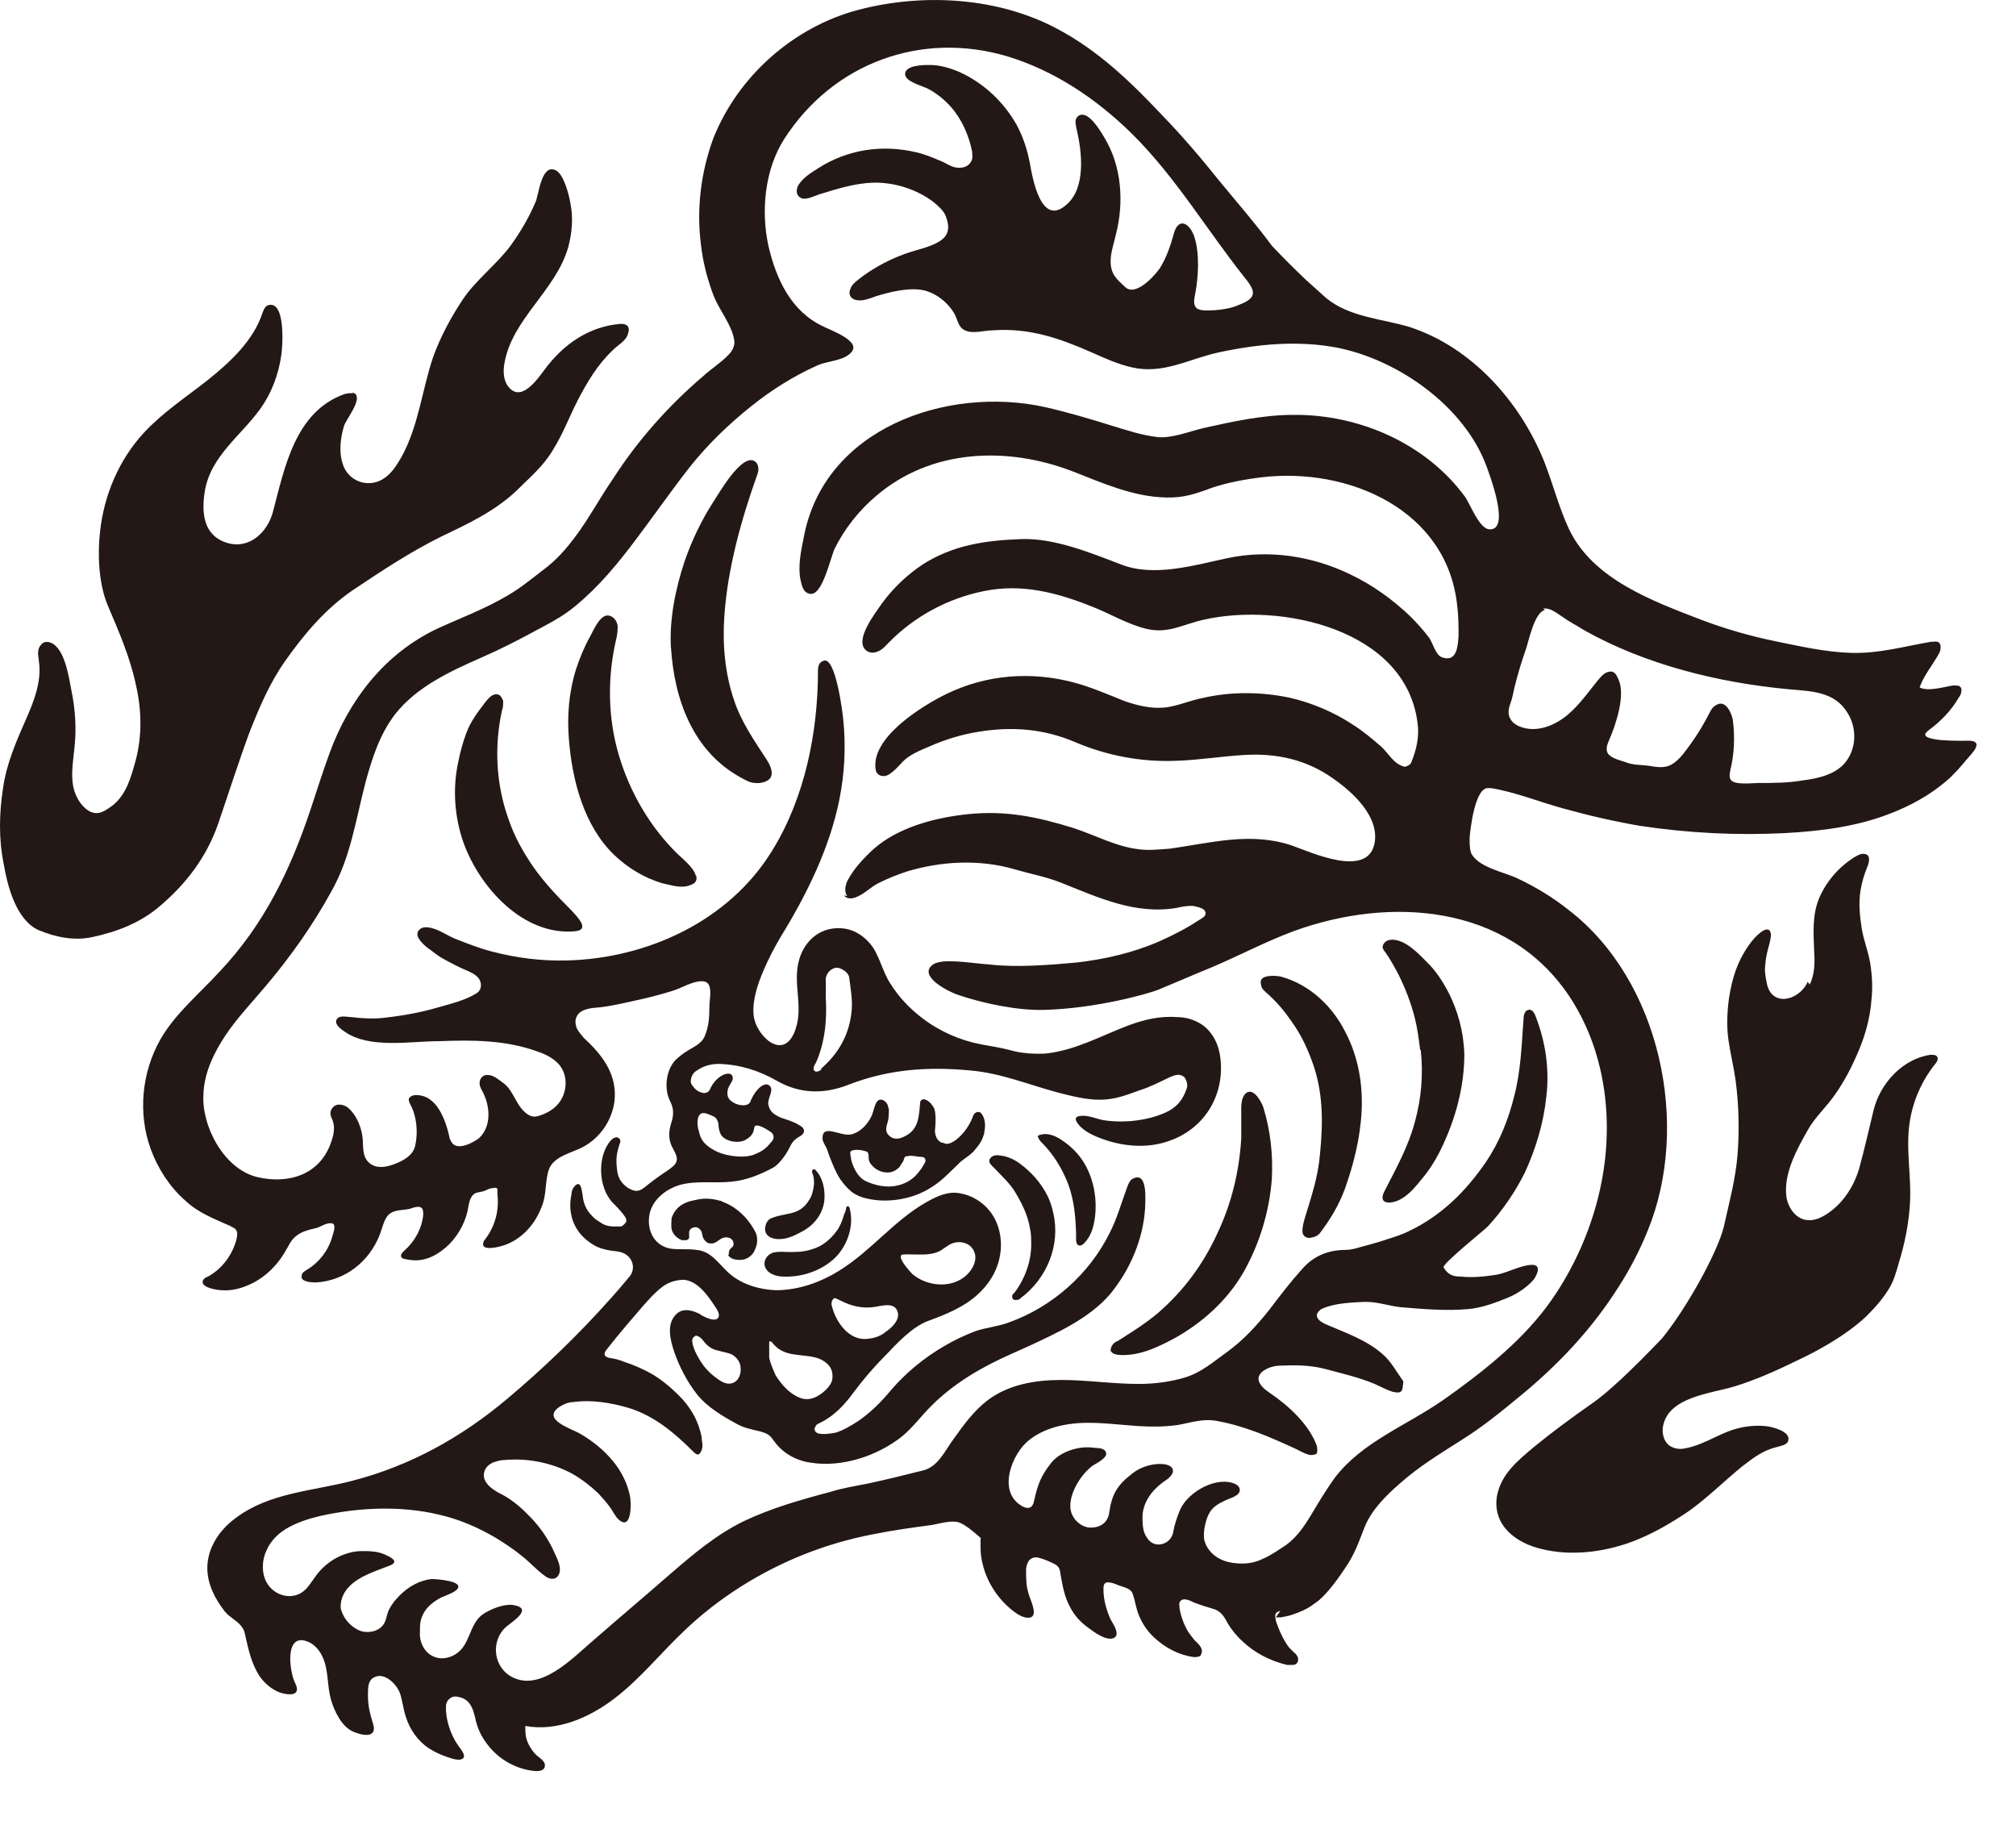 <svg width="31" height="28" viewBox="0 0 31 28" fill="none" xmlns="http://www.w3.org/2000/svg">
<path d="M19.688 24.768C19.688 24.768 19.638 24.779 19.618 24.808C19.598 24.849 19.618 24.889 19.618 24.919C19.658 25.038 19.708 25.159 19.778 25.268C19.808 25.319 19.838 25.349 19.878 25.389C19.918 25.419 19.978 25.479 19.958 25.538C19.958 25.569 19.918 25.599 19.888 25.599C19.858 25.599 19.818 25.599 19.788 25.599C19.538 25.538 19.298 25.419 19.108 25.238C19.018 25.159 18.938 25.058 18.878 24.959C18.828 24.858 18.768 24.768 18.658 24.738C18.558 24.709 18.458 24.678 18.358 24.639C18.298 24.608 18.178 24.549 18.138 24.639C18.128 24.669 18.138 24.698 18.138 24.729C18.158 24.849 18.198 24.959 18.258 25.069C18.288 25.119 18.328 25.169 18.368 25.218C18.408 25.259 18.458 25.299 18.478 25.358C18.488 25.389 18.478 25.428 18.458 25.459C18.428 25.479 18.388 25.479 18.358 25.479C18.128 25.448 17.918 25.338 17.748 25.178C17.648 25.088 17.568 24.968 17.518 24.849C17.468 24.738 17.458 24.619 17.418 24.509C17.388 24.419 17.288 24.409 17.208 24.378C17.158 24.358 17.028 24.299 16.988 24.349C16.968 24.369 16.968 24.409 16.968 24.439C16.968 24.588 17.008 24.738 17.068 24.878C17.098 24.948 17.248 25.139 17.118 25.189C17.008 25.229 16.828 25.099 16.748 25.038C16.618 24.948 16.518 24.838 16.448 24.698C16.368 24.549 16.338 24.378 16.308 24.209C16.298 24.128 16.288 24.088 16.218 24.049C16.138 24.009 16.048 23.968 15.958 23.948C15.898 23.939 15.838 23.959 15.808 24.018C15.788 24.058 15.778 24.099 15.778 24.139C15.778 24.259 15.778 24.389 15.818 24.509C15.838 24.588 15.938 24.779 15.878 24.849C15.818 24.909 15.698 24.849 15.648 24.819C15.378 24.639 15.178 24.349 15.108 24.038C15.088 23.959 15.078 23.878 15.078 23.799C15.078 23.759 15.078 23.718 15.078 23.678C15.078 23.628 15.098 23.669 15.048 23.619C14.978 23.558 14.838 23.439 14.748 23.409C14.628 23.369 14.448 23.428 14.328 23.448C14.028 23.488 13.728 23.529 13.438 23.588C13.068 23.659 12.718 23.759 12.368 23.898C11.688 24.169 11.048 24.569 10.518 25.078C10.158 25.419 9.848 25.808 9.458 26.108C9.068 26.409 8.568 26.628 8.078 26.538C8.078 26.648 8.078 26.718 8.128 26.819C8.168 26.898 8.218 26.968 8.288 27.018C8.338 27.058 8.388 27.099 8.378 27.159C8.368 27.229 8.278 27.238 8.208 27.229C7.918 27.198 7.648 27.038 7.478 26.799C7.388 26.678 7.338 26.558 7.308 26.419C7.278 26.288 7.238 26.159 7.108 26.108C7.048 26.088 6.978 26.069 6.928 26.108C6.878 26.139 6.858 26.189 6.858 26.238C6.848 26.428 6.928 26.669 7.038 26.828C7.068 26.878 7.198 27.009 7.098 27.049C7.028 27.078 6.888 27.018 6.828 26.998C6.748 26.968 6.668 26.928 6.588 26.878C6.418 26.759 6.298 26.588 6.238 26.389C6.198 26.268 6.188 26.139 6.148 26.029C6.098 25.898 5.918 25.709 5.758 25.788C5.708 25.808 5.678 25.858 5.668 25.909C5.658 25.959 5.658 26.018 5.658 26.069C5.658 26.229 5.688 26.349 5.738 26.509C5.748 26.549 5.758 26.588 5.738 26.628C5.688 26.718 5.508 26.659 5.438 26.628C5.258 26.558 5.138 26.308 5.088 26.128C5.038 25.948 5.048 25.759 4.998 25.578C4.958 25.439 4.878 25.308 4.748 25.248C4.368 25.078 4.448 25.698 4.538 25.878C4.558 25.919 4.578 25.968 4.558 26.009C4.518 26.088 4.328 26.038 4.268 26.009C4.158 25.959 4.058 25.869 3.988 25.768C3.868 25.578 3.828 25.389 3.778 25.178C3.768 25.128 3.758 25.069 3.728 25.029C3.668 24.928 3.528 24.869 3.458 24.779C3.308 24.588 3.188 24.358 3.188 24.108C3.188 23.799 3.378 23.518 3.628 23.338C4.148 22.948 4.808 22.928 5.418 22.768C6.308 22.538 7.098 22.099 7.798 21.509C8.348 21.049 8.898 20.518 9.378 19.979C9.488 19.858 9.588 19.738 9.688 19.619C9.748 19.538 9.748 19.428 9.688 19.349C9.638 19.279 9.558 19.248 9.468 19.238C9.368 19.229 9.268 19.209 9.178 19.169C9.058 19.108 8.948 19.018 8.878 18.909C8.768 18.738 8.748 18.549 8.788 18.358C8.788 18.308 8.818 18.248 8.858 18.218C8.938 18.159 8.948 18.328 8.958 18.369C8.968 18.488 9.008 18.599 9.098 18.689C9.138 18.738 9.188 18.768 9.238 18.799C9.288 18.838 9.368 18.858 9.438 18.858C9.478 18.858 9.508 18.858 9.548 18.858C9.578 18.849 9.608 18.819 9.628 18.788C9.648 18.738 9.588 18.678 9.558 18.639C9.508 18.578 9.458 18.529 9.408 18.479C9.208 18.248 9.188 17.828 9.358 17.578C9.388 17.538 9.418 17.498 9.468 17.488C9.508 17.479 9.548 17.518 9.538 17.558C9.478 17.738 9.468 17.819 9.488 17.979C9.498 18.099 9.548 18.189 9.648 18.259C9.758 18.328 9.818 18.328 9.908 18.259C10.018 18.169 10.128 18.088 10.248 18.009C10.428 17.889 10.448 17.838 10.348 17.659C10.278 17.538 10.278 17.409 10.318 17.279C10.358 17.159 10.368 17.058 10.308 16.939C10.208 16.748 10.238 16.468 10.378 16.308C10.428 16.259 10.478 16.218 10.538 16.178C10.638 16.108 10.788 16.058 10.838 15.928C10.898 15.789 10.908 15.639 10.908 15.489C10.908 15.348 10.978 15.098 10.808 15.088C10.648 15.079 10.478 15.198 10.328 15.239C10.138 15.299 9.938 15.348 9.748 15.389C9.568 15.428 9.398 15.469 9.218 15.489C9.098 15.498 8.928 15.508 8.868 15.629C8.838 15.688 8.848 15.748 8.868 15.809C8.898 15.868 8.938 15.909 8.978 15.959C9.258 16.218 9.498 16.518 9.448 16.939C9.408 17.229 9.228 17.498 8.958 17.639C8.788 17.729 8.508 17.779 8.438 17.988C8.378 18.169 8.408 18.369 8.328 18.558C8.198 18.898 7.918 19.159 7.548 19.189C7.498 19.189 7.438 19.189 7.428 19.139C7.428 19.108 7.438 19.078 7.458 19.058C7.558 18.928 7.628 18.768 7.648 18.599C7.658 18.518 7.658 18.439 7.648 18.358C7.648 18.288 7.668 18.248 7.578 18.268C7.538 18.268 7.498 18.288 7.458 18.308C7.348 18.349 7.288 18.308 7.228 18.448C7.208 18.509 7.198 18.569 7.188 18.628C7.138 18.838 7.018 19.038 6.858 19.178C6.668 19.338 6.478 19.419 6.228 19.358C6.208 19.358 6.178 19.349 6.168 19.319C6.158 19.288 6.188 19.259 6.218 19.229C6.378 19.088 6.488 18.889 6.508 18.678C6.508 18.639 6.508 18.588 6.478 18.569C6.438 18.538 6.348 18.569 6.298 18.588C6.208 18.608 6.078 18.599 5.998 18.659C5.908 18.718 5.878 18.889 5.838 18.988C5.678 19.398 5.308 19.689 4.868 19.718C4.808 19.718 4.668 19.718 4.638 19.648C4.638 19.619 4.638 19.588 4.658 19.569C4.678 19.549 4.698 19.538 4.728 19.518C4.908 19.409 5.048 19.229 5.108 19.018C5.128 18.948 5.188 18.799 5.078 18.808C5.008 18.808 4.938 18.858 4.878 18.878C4.758 18.909 4.638 18.928 4.538 19.018C4.468 19.078 4.438 19.159 4.388 19.238C4.258 19.468 4.048 19.669 3.798 19.768C3.678 19.819 3.538 19.849 3.408 19.838C3.348 19.838 3.088 19.799 3.118 19.698C3.128 19.659 3.168 19.639 3.198 19.628C3.418 19.509 3.578 19.288 3.638 19.049C3.648 18.998 3.658 18.948 3.628 18.909C3.608 18.878 3.568 18.869 3.538 18.849C3.288 18.738 3.048 18.648 2.848 18.459C2.608 18.248 2.428 17.968 2.318 17.669C2.118 17.119 2.178 16.488 2.468 15.979C2.698 15.579 3.068 15.278 3.378 14.938C4.058 14.219 4.458 13.389 4.768 12.469C4.868 12.168 4.958 11.879 5.068 11.579C5.368 10.758 5.918 10.049 6.718 9.669C7.088 9.499 7.468 9.359 7.818 9.149C8.008 9.039 8.188 8.889 8.358 8.759C8.548 8.619 8.708 8.439 8.848 8.249C9.058 7.969 9.228 7.649 9.428 7.359C9.808 6.769 10.278 6.239 10.818 5.779C10.938 5.669 11.098 5.569 11.208 5.449C11.268 5.389 11.308 5.299 11.288 5.219C11.248 4.989 11.068 4.779 10.978 4.559C10.878 4.299 10.808 4.029 10.778 3.759C10.708 3.209 10.778 2.649 10.968 2.129C11.348 1.169 12.208 0.409 13.208 0.149C14.208 -0.111 15.358 -0.041 16.268 0.449C16.888 0.779 17.388 1.259 17.868 1.769C18.178 2.089 18.468 2.429 18.748 2.779C19.018 3.109 19.308 3.439 19.558 3.779C19.728 3.959 19.908 4.139 20.088 4.309C20.188 4.399 20.288 4.489 20.388 4.579C20.748 4.879 21.248 4.899 21.678 5.029C22.628 5.339 23.368 6.169 23.738 7.079C23.878 7.429 23.968 7.799 24.128 8.139C24.498 8.909 25.408 9.239 26.158 9.529C26.528 9.669 26.908 9.779 27.298 9.859C27.688 9.939 28.078 10.028 28.478 10.039C28.898 10.049 29.278 9.939 29.688 9.869C29.728 9.869 29.758 9.859 29.798 9.869C29.838 9.889 29.848 9.939 29.838 9.979C29.838 10.018 29.808 10.059 29.788 10.098C29.698 10.248 29.578 10.399 29.518 10.569C29.648 10.639 29.898 10.559 30.038 10.539C30.068 10.539 30.098 10.539 30.128 10.549C30.158 10.569 30.168 10.598 30.158 10.639C30.158 10.668 30.138 10.698 30.118 10.729C30.008 10.918 29.848 11.088 29.668 11.219C29.648 11.239 29.628 11.248 29.608 11.278C29.548 11.409 30.218 11.389 30.268 11.389C30.518 11.389 30.328 11.579 30.258 11.659C30.148 11.789 30.048 11.909 29.918 12.018C29.668 12.229 29.378 12.389 29.068 12.508C28.558 12.709 28.008 12.778 27.458 12.809C26.708 12.848 25.958 12.809 25.218 12.698C24.818 12.629 24.428 12.539 24.028 12.428C23.668 12.329 23.298 12.178 22.928 12.118C22.908 12.118 22.888 12.118 22.868 12.118C22.678 12.139 22.608 12.748 22.598 12.889C22.598 12.959 22.598 13.039 22.618 13.108C22.718 13.338 23.138 13.409 23.338 13.508C23.618 13.639 23.878 13.799 24.118 13.989C25.538 15.079 25.998 17.308 25.338 18.919C25.218 19.218 25.068 19.509 24.888 19.788C24.478 20.439 23.948 20.998 23.358 21.479C23.068 21.718 22.798 21.939 22.478 22.139C22.148 22.349 21.818 22.549 21.528 22.808C21.318 22.988 21.098 23.209 20.988 23.468C20.898 23.698 20.828 23.909 20.678 24.119C20.658 24.148 20.408 24.538 20.208 24.659C20.108 24.738 19.988 24.788 19.868 24.828C19.808 24.849 19.748 24.858 19.688 24.869C19.668 24.869 19.648 24.869 19.618 24.869L19.688 24.768ZM13.028 13.778C12.988 13.729 12.988 13.639 13.028 13.549C13.118 13.368 13.278 13.198 13.428 13.059C13.808 12.719 14.388 12.569 14.888 12.518C15.468 12.459 15.948 12.559 16.498 12.729C16.838 12.838 17.158 13.018 17.518 13.059C17.668 13.079 17.838 13.059 17.988 13.049C18.628 12.959 19.228 12.789 19.858 12.998C20.148 13.098 21.038 13.518 21.138 12.959C21.208 12.549 20.798 12.178 20.498 11.969C20.088 11.678 19.628 11.579 19.138 11.608C18.778 11.629 18.428 11.688 18.078 11.698C17.548 11.719 17.018 11.618 16.528 11.409C16.058 11.209 15.578 11.168 15.068 11.248C14.798 11.289 14.538 11.368 14.288 11.479C14.168 11.528 14.028 11.588 13.928 11.668C13.838 11.748 13.778 11.838 13.668 11.909C13.588 11.959 13.488 11.928 13.468 11.848C13.368 11.348 14.188 10.848 14.558 10.668C15.178 10.368 15.868 10.319 16.528 10.498C16.788 10.569 17.038 10.678 17.288 10.778C17.488 10.848 17.698 10.899 17.908 10.879C18.108 10.858 18.298 10.768 18.508 10.729C18.948 10.629 19.408 10.639 19.838 10.729C20.178 10.809 20.508 10.948 20.798 11.139C20.958 11.239 21.098 11.358 21.238 11.479C21.358 11.588 21.428 11.748 21.598 11.789C21.628 11.789 21.688 11.758 21.698 11.729C21.778 11.539 21.828 11.329 21.798 11.118C21.618 9.669 19.688 9.259 18.508 9.529C18.188 9.599 17.968 9.749 17.628 9.669C17.338 9.599 17.078 9.439 16.798 9.329C16.248 9.109 15.708 8.969 15.128 9.089C14.578 9.199 14.058 9.479 13.668 9.879C13.618 9.929 13.578 9.979 13.518 10.008C13.458 10.039 13.388 10.049 13.328 10.008C13.118 9.859 13.458 9.429 13.568 9.269C13.738 9.039 13.948 8.839 14.188 8.679C14.658 8.379 15.158 8.309 15.698 8.289C16.208 8.269 16.768 8.499 17.238 8.679C17.748 8.879 18.368 8.689 18.888 8.579C19.518 8.449 20.178 8.549 20.758 8.829C21.098 8.989 21.418 9.219 21.688 9.479C21.788 9.579 21.888 9.689 21.978 9.809C22.038 9.899 22.078 10.079 22.178 10.108C22.408 10.188 22.418 9.919 22.428 9.779C22.428 9.629 22.428 9.469 22.408 9.319C22.258 7.839 20.738 7.179 19.398 7.339C19.148 7.369 18.878 7.419 18.638 7.499C18.398 7.589 18.198 7.659 17.928 7.649C17.428 7.639 16.958 7.429 16.498 7.249C15.488 6.859 14.318 6.899 13.468 7.629C13.208 7.849 12.988 8.129 12.838 8.429C12.768 8.569 12.648 9.179 12.448 9.129C12.348 9.109 12.328 8.999 12.308 8.909C12.268 8.699 12.318 8.469 12.358 8.269C12.668 6.579 14.568 5.929 16.068 6.259C16.418 6.339 16.758 6.439 17.108 6.549C17.338 6.619 17.548 6.689 17.788 6.719C18.008 6.749 18.298 6.629 18.518 6.579C18.968 6.479 19.428 6.379 19.888 6.379C20.898 6.369 21.928 6.819 22.528 7.639C22.608 7.749 22.748 8.139 22.908 8.139C23.228 8.149 22.908 7.309 22.858 7.169C22.518 6.249 21.508 5.539 20.578 5.349C19.968 5.229 19.338 5.289 18.738 5.419C18.278 5.519 17.888 5.759 17.408 5.649C17.188 5.599 16.988 5.509 16.788 5.419C16.288 5.199 15.828 5.039 15.268 5.079C15.138 5.079 14.958 5.139 14.838 5.079C14.728 5.029 14.728 4.909 14.668 4.809C14.568 4.649 14.408 4.519 14.228 4.469C13.998 4.409 13.678 4.489 13.458 4.559C13.378 4.589 13.298 4.619 13.218 4.619C13.108 4.619 13.028 4.549 13.078 4.439C13.098 4.379 13.148 4.339 13.198 4.299C13.438 4.109 13.728 3.959 14.018 3.869C14.178 3.819 14.518 3.749 14.568 3.569C14.598 3.489 14.568 3.389 14.538 3.309C14.498 3.229 14.428 3.169 14.358 3.109C14.098 2.909 13.748 2.799 13.418 2.809C13.148 2.819 12.888 2.899 12.628 2.979C12.548 2.999 12.408 3.079 12.328 3.049C12.228 3.009 12.238 2.899 12.288 2.829C12.368 2.719 12.468 2.659 12.578 2.589C13.028 2.299 13.558 2.219 14.078 2.339C14.218 2.369 14.358 2.429 14.498 2.489C14.558 2.519 14.608 2.549 14.668 2.569C14.788 2.599 14.908 2.569 14.948 2.449C14.958 2.409 14.948 2.369 14.948 2.329C14.898 2.079 14.788 1.829 14.618 1.639C14.518 1.529 14.408 1.439 14.278 1.369C14.188 1.319 13.918 1.259 13.918 1.139C13.918 0.999 14.208 0.999 14.298 0.999C14.458 0.999 14.618 1.049 14.758 1.109C15.128 1.279 15.438 1.569 15.638 1.929C15.738 2.119 15.798 2.309 15.838 2.519C15.878 2.739 16.008 3.509 16.408 3.139C16.698 2.879 16.638 2.339 16.558 1.999C16.548 1.959 16.538 1.909 16.538 1.869C16.538 1.829 16.568 1.779 16.608 1.769C16.748 1.719 16.918 2.009 16.978 2.109C17.248 2.549 17.288 3.109 17.158 3.609C17.128 3.749 17.078 3.879 17.078 4.019C17.078 4.219 17.178 4.299 17.308 4.419C17.468 4.559 17.758 4.239 17.838 4.119C17.938 3.959 17.998 3.779 18.048 3.599C18.118 3.329 18.298 3.429 18.368 3.649C18.448 3.899 18.428 4.269 18.378 4.519C18.368 4.579 18.348 4.649 18.378 4.709C18.418 4.799 18.608 4.769 18.688 4.769C18.808 4.759 18.938 4.739 19.048 4.689C19.308 4.589 19.328 4.499 19.148 4.279C18.558 3.539 18.078 2.719 17.398 2.049C16.858 1.519 16.218 1.089 15.498 0.869C14.168 0.469 12.808 0.969 12.058 2.139C11.758 2.609 11.698 3.249 11.818 3.789C11.938 4.299 12.168 4.789 12.658 5.019C12.798 5.089 13.248 5.249 13.088 5.419C12.978 5.549 12.718 5.549 12.568 5.619C12.208 5.779 11.858 5.999 11.548 6.249C11.208 6.519 10.878 6.839 10.608 7.179C10.318 7.549 10.048 7.939 9.768 8.309C9.498 8.669 9.208 9.019 8.858 9.309C8.648 9.489 8.398 9.609 8.158 9.739C7.918 9.869 7.658 9.999 7.408 10.108C6.928 10.319 6.408 10.559 6.078 10.979C5.838 11.289 5.718 11.668 5.618 12.039C5.468 12.618 5.388 13.198 5.088 13.719C4.808 14.229 4.468 14.709 4.088 15.159C3.878 15.409 3.648 15.649 3.468 15.918C3.288 16.189 3.138 16.498 3.128 16.828C3.098 17.319 3.448 17.979 3.958 18.099C4.428 18.209 4.898 18.069 5.078 17.599C5.128 17.468 5.168 17.328 5.098 17.189C5.068 17.119 5.078 17.058 5.138 17.009C5.188 16.968 5.278 16.979 5.348 17.029C5.468 17.128 5.538 17.288 5.568 17.439C5.598 17.588 5.548 17.779 5.688 17.889C5.828 17.998 6.038 17.919 6.178 17.849C6.288 17.788 6.368 17.718 6.388 17.599C6.428 17.409 6.408 17.169 6.318 16.998C6.298 16.959 6.278 16.919 6.288 16.889C6.308 16.858 6.348 16.838 6.388 16.838C6.718 16.828 6.848 17.218 6.908 17.468C6.908 17.498 6.928 17.538 6.948 17.569C7.038 17.698 7.278 17.569 7.368 17.498C7.558 17.319 7.538 17.018 7.428 16.799C7.408 16.759 7.388 16.729 7.378 16.689C7.358 16.599 7.418 16.518 7.508 16.529C7.588 16.529 7.678 16.608 7.748 16.659C7.888 16.768 7.928 16.959 8.048 17.078C8.118 17.148 8.188 17.189 8.278 17.159C8.388 17.128 8.498 17.069 8.578 16.979C8.718 16.819 8.748 16.549 8.598 16.369C8.508 16.268 8.388 16.209 8.268 16.169C7.778 15.989 7.258 15.989 6.748 16.009C6.308 16.009 5.688 16.128 5.308 15.868C5.248 15.829 5.118 15.739 5.188 15.659C5.238 15.608 5.348 15.639 5.408 15.639C5.548 15.659 5.768 15.668 5.908 15.649C6.188 15.618 6.468 15.569 6.738 15.489C6.918 15.438 7.158 15.379 7.318 15.278C7.408 15.229 7.418 15.118 7.358 15.039C7.308 14.979 7.238 14.948 7.168 14.918C7.048 14.868 6.938 14.809 6.828 14.748C6.728 14.698 6.658 14.629 6.568 14.569C6.518 14.528 6.468 14.479 6.438 14.428C6.388 14.348 6.438 14.268 6.528 14.258C6.698 14.248 6.858 14.379 7.008 14.438C7.188 14.508 7.368 14.579 7.558 14.629C7.938 14.729 8.328 14.778 8.708 14.768C9.958 14.739 11.208 14.159 11.868 13.088C12.378 12.268 12.578 11.258 12.578 10.309C12.578 10.239 12.598 10.178 12.668 10.159C12.848 10.098 12.958 10.948 12.968 11.079C13.008 11.479 12.988 11.889 12.908 12.289C12.758 13.039 12.408 13.748 12.008 14.399C11.908 14.569 11.818 14.739 11.738 14.928C11.648 15.139 11.568 15.379 11.588 15.608C11.618 15.909 12.018 16.308 12.208 15.889C12.378 15.508 12.178 15.139 12.288 14.758C12.378 14.438 12.648 14.229 12.988 14.278C13.138 14.299 13.278 14.389 13.378 14.508C13.518 14.668 13.568 14.938 13.688 15.118C13.818 15.329 13.988 15.508 14.188 15.659C14.448 15.858 14.768 15.998 15.088 16.058C15.248 16.088 15.388 16.108 15.538 16.148C15.708 16.198 15.908 16.209 16.088 16.198C16.538 16.148 16.928 15.928 17.348 15.768C17.588 15.678 17.838 15.618 18.098 15.639C18.238 15.639 18.368 15.678 18.488 15.758C18.658 15.879 18.748 16.078 18.768 16.288C18.828 16.858 18.508 17.369 17.958 17.549C17.638 17.659 17.278 17.628 16.968 17.518C16.828 17.468 16.658 17.398 16.568 17.268C16.528 17.209 16.528 17.169 16.608 17.159C16.748 17.139 16.878 17.218 17.008 17.229C17.298 17.268 17.648 17.229 17.918 17.108C18.098 17.029 18.188 16.909 18.248 16.738C18.268 16.678 18.248 16.619 18.218 16.569C18.148 16.498 18.068 16.529 17.998 16.558C17.848 16.628 17.698 16.709 17.538 16.759C17.318 16.838 17.148 16.909 16.908 16.909C16.688 16.909 16.468 16.849 16.268 16.799C15.818 16.678 15.388 16.498 14.918 16.459C14.268 16.398 13.668 16.439 13.048 16.678C12.668 16.828 12.298 16.819 11.948 16.619C11.668 16.459 11.378 16.369 11.058 16.358C10.908 16.358 10.798 16.398 10.688 16.479C10.638 16.518 10.598 16.628 10.638 16.678C10.678 16.738 10.718 16.779 10.788 16.799C10.838 16.819 10.898 16.799 10.918 16.748C11.008 16.538 11.218 16.459 11.258 16.538C11.298 16.619 11.208 16.659 11.188 16.768C11.178 16.858 11.198 16.898 11.258 16.939C11.348 17.009 11.508 17.018 11.538 16.939C11.618 16.738 11.768 16.619 11.838 16.698C11.908 16.768 11.788 16.898 11.818 16.998C11.838 17.069 11.868 17.128 12.018 17.189C12.108 17.218 12.208 17.248 12.288 17.299C12.388 17.349 12.388 17.428 12.288 17.479C12.198 17.529 12.168 17.588 12.128 17.669C12.078 17.768 11.978 17.898 11.898 17.948C11.698 18.058 11.478 18.148 11.248 18.169C10.988 18.198 10.718 18.148 10.458 18.218C10.248 18.279 10.058 18.428 9.998 18.628C9.928 18.878 10.038 19.148 10.308 19.198C10.438 19.218 10.578 19.198 10.708 19.218C10.958 19.238 11.068 19.468 11.248 19.608C11.438 19.759 11.688 19.828 11.928 19.838C12.278 19.838 12.618 19.718 12.918 19.529C13.398 19.229 13.748 18.768 14.238 18.488C14.398 18.398 14.578 18.308 14.768 18.349C14.938 18.378 15.108 18.479 15.218 18.619C15.368 18.808 15.418 19.058 15.378 19.299C15.338 19.538 15.208 19.748 15.028 19.909C14.818 20.099 14.548 20.209 14.278 20.308C14.028 20.398 13.788 20.659 13.608 20.849C13.428 21.029 13.268 21.218 13.118 21.419C12.988 21.599 12.818 21.779 12.608 21.878C12.588 21.889 12.558 21.898 12.548 21.919C12.538 21.939 12.518 21.959 12.528 21.988C12.548 22.088 12.788 22.038 12.848 22.029C12.978 21.988 13.088 21.919 13.198 21.849C13.388 21.718 13.548 21.558 13.698 21.378C13.928 21.108 14.208 20.878 14.518 20.698C14.668 20.608 14.838 20.529 14.998 20.468C15.168 20.409 15.348 20.398 15.528 20.328C16.188 20.088 16.748 19.588 17.058 18.968C17.178 18.738 17.248 18.479 17.338 18.238C17.358 18.189 17.378 18.139 17.428 18.119C17.658 18.009 17.608 18.488 17.608 18.578C17.578 19.058 17.378 19.518 17.078 19.889C16.758 20.268 16.268 20.488 15.818 20.698C15.728 20.738 15.638 20.779 15.548 20.819C15.098 21.018 14.668 21.268 14.318 21.619C14.168 21.768 14.038 21.948 13.868 22.088C13.488 22.389 12.938 22.569 12.458 22.488C12.248 22.459 12.048 22.349 11.918 22.178C11.838 22.069 11.828 22.049 11.688 22.009C11.568 21.979 11.448 21.959 11.338 21.898C11.118 21.779 10.878 21.639 10.718 21.439C10.568 21.248 10.448 21.018 10.368 20.788C10.308 20.608 10.238 20.349 10.408 20.198C10.508 20.108 10.648 20.148 10.748 20.198C10.758 20.198 10.768 20.209 10.778 20.218C10.828 20.248 10.988 20.328 11.038 20.268C11.078 20.229 11.038 20.148 11.008 20.108C10.898 19.939 10.738 19.698 10.518 19.678C10.388 19.678 10.268 19.718 10.168 19.799C10.068 19.878 9.988 19.968 9.898 20.069C9.708 20.288 9.518 20.509 9.338 20.738C9.278 20.808 9.278 20.858 9.368 20.878C9.448 20.889 9.528 20.909 9.598 20.939C9.748 20.988 9.888 21.049 10.028 21.128C10.198 21.229 10.358 21.369 10.498 21.518C10.648 21.689 10.738 21.858 10.788 22.088C10.788 22.159 10.818 22.229 10.788 22.299C10.748 22.398 10.708 22.369 10.648 22.308C10.368 22.029 10.058 21.768 9.668 21.648C9.398 21.569 9.098 21.518 8.818 21.558C8.748 21.558 8.668 21.588 8.608 21.628C8.308 21.828 8.798 21.968 8.928 22.049C9.118 22.159 9.288 22.299 9.428 22.468C9.558 22.628 9.648 22.808 9.688 23.009C9.708 23.099 9.718 23.538 9.518 23.369C9.458 23.319 9.418 23.218 9.368 23.159C9.318 23.088 9.258 23.029 9.198 22.959C9.068 22.838 8.928 22.729 8.778 22.648C8.468 22.488 8.118 22.419 7.768 22.448C7.698 22.448 7.638 22.468 7.578 22.488C7.518 22.518 7.468 22.558 7.448 22.628C7.398 22.788 7.578 22.909 7.698 22.968C7.838 23.038 7.978 23.148 8.088 23.259C8.278 23.439 8.428 23.648 8.528 23.878C8.568 23.968 8.638 24.099 8.598 24.198C8.558 24.299 8.458 24.288 8.388 24.238C8.248 24.139 8.148 24.018 8.018 23.919C7.898 23.819 7.758 23.729 7.628 23.648C7.358 23.488 7.058 23.358 6.748 23.288C6.158 23.148 5.518 23.178 4.928 23.308C4.758 23.349 4.598 23.398 4.448 23.479C4.298 23.558 4.168 23.678 4.098 23.838C4.028 23.988 4.018 24.178 4.098 24.328C4.218 24.549 4.518 24.619 4.698 24.439C4.778 24.358 4.828 24.259 4.898 24.178C5.058 23.988 5.298 23.858 5.548 23.849C5.668 23.849 5.798 23.849 5.908 23.898C6.028 23.948 6.148 24.018 5.978 24.078C5.868 24.119 5.758 24.159 5.648 24.209C5.448 24.299 5.248 24.448 5.238 24.689C5.238 24.709 5.238 24.738 5.248 24.759C5.288 24.898 5.408 25.029 5.548 25.078C5.678 25.119 5.858 25.078 5.918 24.939C5.948 24.878 5.948 24.808 5.988 24.738C6.028 24.659 6.088 24.588 6.148 24.529C6.278 24.398 6.448 24.299 6.638 24.279C6.708 24.279 7.168 24.308 7.018 24.448C6.948 24.509 6.818 24.538 6.738 24.588C6.568 24.689 6.458 24.828 6.458 25.029C6.458 25.038 6.458 25.049 6.458 25.069C6.428 25.389 6.708 25.608 6.998 25.439C7.238 25.299 7.208 24.968 7.428 24.819C7.548 24.738 7.748 24.659 7.888 24.678C8.218 24.729 7.868 24.939 7.778 25.018C7.558 25.218 7.578 25.588 7.828 25.759C8.288 26.058 8.818 25.479 9.128 25.218C9.518 24.878 9.908 24.549 10.298 24.209C10.658 23.898 11.008 23.599 11.438 23.389C11.858 23.189 12.318 23.058 12.768 22.939C12.958 22.878 13.158 22.849 13.358 22.808C13.638 22.748 13.918 22.678 14.198 22.608C14.428 22.549 14.528 22.308 14.668 22.119C14.818 21.909 14.978 21.689 15.188 21.529C15.508 21.288 15.918 21.218 16.318 21.218C16.718 21.218 17.108 21.279 17.508 21.279C17.748 21.279 17.998 21.248 18.228 21.178C18.478 21.099 18.658 20.939 18.868 20.788C19.118 20.608 19.328 20.378 19.518 20.139C19.678 19.928 19.838 19.718 20.018 19.518C20.198 19.308 20.428 19.218 20.698 19.218C20.768 19.218 20.838 19.198 20.908 19.178C21.018 19.148 21.128 19.119 21.228 19.088C21.378 19.038 21.528 18.998 21.668 18.928C22.168 18.689 22.538 18.319 22.848 17.869C23.058 17.558 23.198 17.209 23.288 16.838C23.388 16.448 23.398 16.058 23.428 15.659C23.428 15.608 23.448 15.539 23.498 15.528C23.558 15.508 23.598 15.579 23.618 15.639C23.768 16.029 23.828 16.448 23.778 16.858C23.738 17.259 23.618 17.659 23.448 18.029C23.298 18.328 23.108 18.608 22.878 18.858C22.818 18.919 22.168 19.439 22.198 19.488C22.268 19.608 22.358 19.628 22.458 19.628C22.648 19.648 22.828 19.628 23.018 19.599C23.178 19.569 23.398 19.448 23.558 19.448C23.698 19.448 23.648 19.578 23.588 19.669C23.488 19.788 23.338 19.889 23.198 19.948C22.998 20.029 22.798 20.108 22.578 20.128C22.238 20.159 21.878 20.128 21.538 20.099C21.338 20.078 21.178 20.009 20.958 20.018C20.758 20.029 20.508 20.038 20.318 20.128C20.288 20.148 20.258 20.178 20.248 20.218C20.248 20.288 20.318 20.328 20.378 20.358C20.678 20.488 21.008 20.599 21.258 20.819C21.388 20.928 21.478 21.099 21.578 21.238C21.578 21.238 21.578 21.248 21.578 21.259C21.568 21.308 21.578 21.369 21.538 21.398C21.518 21.419 21.448 21.409 21.408 21.398C21.318 21.369 21.228 21.319 21.138 21.279C20.898 21.178 20.638 21.119 20.378 21.049C20.148 20.988 19.918 20.988 19.678 20.998C19.528 20.998 19.228 21.119 19.408 21.319C19.438 21.358 19.488 21.389 19.528 21.419C19.808 21.608 20.128 21.898 20.248 22.229C20.258 22.268 20.258 22.319 20.248 22.349C20.228 22.369 20.168 22.378 20.128 22.369C20.058 22.349 19.988 22.308 19.928 22.279C19.538 22.099 19.148 21.928 18.718 21.849C18.498 21.808 18.338 21.869 18.118 21.909C17.918 21.939 17.718 21.939 17.518 21.928C17.228 21.909 16.938 21.869 16.648 21.878C16.358 21.889 16.058 21.959 15.828 22.139C15.558 22.349 15.328 22.939 15.718 23.159C15.808 23.209 15.878 23.189 15.898 23.088C15.958 22.819 16.008 22.689 16.168 22.488C16.308 22.319 16.588 22.229 16.808 22.259C16.888 22.268 16.988 22.259 17.008 22.338C17.028 22.409 16.898 22.479 16.798 22.538C16.628 22.669 16.458 22.928 16.458 23.159C16.458 23.349 16.628 23.488 16.768 23.488C16.928 23.488 17.038 23.409 17.058 23.248C17.098 22.968 17.188 22.828 17.408 22.659C17.558 22.538 17.768 22.488 17.928 22.518C18.068 22.549 18.078 22.659 17.928 22.759C17.778 22.858 17.588 23.038 17.568 23.299C17.568 23.439 17.568 23.558 17.648 23.659C17.758 23.819 17.998 23.748 18.038 23.569C18.058 23.448 18.098 23.328 18.148 23.209C18.278 22.928 18.718 22.689 18.998 22.819C19.078 22.858 19.088 22.939 19.018 22.988C18.978 23.018 18.918 23.038 18.868 23.058C18.758 23.108 18.648 23.159 18.588 23.279C18.528 23.398 18.498 23.578 18.518 23.678C18.558 23.838 18.708 24.018 19.028 24.038C19.158 24.049 19.298 24.029 19.418 23.968C19.538 23.919 19.648 23.838 19.758 23.768C19.988 23.608 20.108 23.378 20.248 23.148C20.338 22.998 20.428 22.858 20.528 22.718C20.948 22.169 21.628 21.919 22.188 21.529C22.758 21.128 23.358 20.659 23.778 20.099C24.198 19.538 24.498 18.849 24.628 18.169C24.818 17.189 24.678 16.128 24.118 15.299C23.168 13.899 21.368 13.778 19.888 14.319C19.458 14.479 19.048 14.698 18.618 14.879C18.348 14.989 18.078 15.108 17.808 15.219C17.658 15.278 16.858 15.508 16.048 15.528C15.648 15.539 15.118 15.428 14.738 15.299C14.558 15.239 14.108 14.998 14.348 14.829C14.498 14.729 14.918 14.809 15.208 14.829C15.628 14.879 16.138 14.838 16.558 14.799C16.998 14.748 17.428 14.649 17.838 14.469C18.038 14.379 18.238 14.278 18.418 14.159C18.478 14.118 18.568 14.088 18.528 14.008C18.508 13.959 18.388 13.938 18.338 13.928C18.258 13.928 18.178 13.938 18.098 13.959C17.458 14.069 16.888 13.799 16.308 13.569C16.078 13.479 15.848 13.438 15.608 13.368C15.068 13.209 14.478 13.239 13.948 13.399C13.798 13.448 13.648 13.508 13.508 13.579C13.388 13.639 13.298 13.739 13.178 13.789C13.088 13.829 13.018 13.819 12.978 13.768L13.028 13.778ZM23.758 9.379C23.598 9.409 23.508 9.849 23.468 9.969C23.398 10.168 23.338 10.368 23.288 10.569C23.268 10.649 23.258 10.729 23.228 10.809C23.198 10.889 23.178 10.979 23.228 11.059C23.268 11.129 23.348 11.168 23.418 11.188C23.658 11.258 23.918 11.149 24.108 10.989C24.298 10.829 24.438 10.618 24.598 10.428C24.638 10.379 24.688 10.338 24.738 10.329C24.828 10.309 24.858 10.379 24.888 10.448C24.998 10.688 24.848 11.139 24.748 11.368C24.728 11.418 24.698 11.479 24.708 11.539C24.718 11.649 24.908 11.688 24.998 11.719C25.108 11.768 25.258 11.758 25.378 11.778C25.488 11.799 25.608 11.809 25.698 11.758C25.768 11.719 25.828 11.659 25.878 11.598C26.028 11.409 26.158 11.209 26.268 10.998C26.288 10.959 26.308 10.918 26.338 10.879C26.368 10.848 26.418 10.819 26.458 10.819C26.568 10.819 26.638 10.998 26.648 11.088C26.678 11.338 26.668 11.598 26.608 11.838C26.598 11.889 26.588 11.938 26.608 11.979C26.648 12.079 26.948 12.039 27.038 12.039C27.268 12.039 27.498 12.039 27.728 11.998C27.968 11.969 28.268 11.899 28.408 11.678C28.548 11.469 28.548 11.178 28.408 10.959C28.208 10.629 27.848 10.629 27.508 10.598C26.428 10.498 25.298 10.219 24.358 9.689C24.248 9.619 24.128 9.559 24.018 9.479C23.938 9.429 23.838 9.339 23.728 9.359L23.758 9.379ZM12.618 16.439C12.898 16.198 13.068 15.899 13.098 15.518C13.108 15.348 13.078 15.188 13.058 15.028C13.048 14.948 12.928 14.879 12.868 14.879C12.798 14.879 12.708 14.948 12.698 15.049C12.698 15.149 12.698 15.268 12.698 15.329C12.718 15.678 12.688 16.018 12.548 16.338C12.458 16.468 12.548 16.518 12.638 16.439H12.618ZM11.828 20.619C11.828 20.619 11.828 20.828 11.828 20.878C11.848 20.968 11.888 21.058 11.928 21.148C11.998 21.259 12.088 21.369 12.198 21.439C12.318 21.518 12.418 21.538 12.548 21.479C12.648 21.428 12.778 21.319 12.798 21.209C12.808 21.139 12.798 21.058 12.748 20.998C12.698 20.939 12.628 20.898 12.558 20.878C12.318 20.808 12.058 20.878 11.878 20.648C11.868 20.628 11.848 20.619 11.828 20.628V20.619ZM14.998 19.338C14.998 19.338 14.998 19.288 14.988 19.268C14.938 19.099 14.738 19.058 14.598 19.139C14.568 19.159 14.538 19.178 14.508 19.198C14.348 19.328 14.098 19.279 13.898 19.288C13.748 19.288 13.998 19.558 14.028 19.588C14.228 19.759 14.548 19.808 14.778 19.669C14.888 19.608 14.998 19.468 14.998 19.338ZM12.818 19.968C12.818 19.968 12.778 19.998 12.788 20.069C12.808 20.139 12.828 20.209 12.868 20.279C12.948 20.428 13.088 20.578 13.278 20.588C13.398 20.588 13.528 20.558 13.618 20.479C13.708 20.419 13.828 20.308 13.808 20.189C13.768 19.998 13.538 20.088 13.418 20.099C13.248 20.119 13.078 20.078 12.928 19.998C12.888 19.979 12.848 19.959 12.828 19.959L12.818 19.968ZM11.048 17.279C11.048 17.279 11.028 17.189 10.978 17.169C10.918 17.139 10.828 17.099 10.788 17.119C10.718 17.148 10.708 17.279 10.748 17.398C10.768 17.488 10.798 17.588 10.988 17.689C11.108 17.759 11.388 17.819 11.578 17.759C11.768 17.689 11.808 17.619 11.878 17.538C11.908 17.498 11.898 17.439 11.858 17.409C11.728 17.319 11.608 17.268 11.598 17.338C11.588 17.389 11.588 17.459 11.458 17.529C11.348 17.588 11.148 17.549 11.088 17.448C11.058 17.398 11.048 17.328 11.048 17.288V17.279ZM10.688 20.549C10.688 20.549 10.668 20.549 10.658 20.569C10.608 20.628 10.708 20.828 10.748 20.889C10.808 20.998 10.888 21.088 10.978 21.159C11.058 21.218 11.148 21.299 11.258 21.268C11.358 21.238 11.398 21.128 11.388 21.029C11.388 20.948 11.328 20.869 11.258 20.828C11.198 20.799 11.118 20.788 11.048 20.768C10.948 20.748 10.878 20.698 10.818 20.619C10.798 20.588 10.738 20.529 10.688 20.538V20.549Z" fill="#231815"/>
<path d="M5.418 6.029C5.418 6.029 5.447 6.049 5.468 6.059C5.558 6.169 5.317 6.449 5.287 6.559C5.228 6.759 5.207 6.989 5.287 7.179C5.397 7.429 5.707 7.509 5.928 7.339C6.037 7.259 6.107 7.139 6.178 7.019C6.438 6.539 6.487 6.009 6.657 5.499C6.768 5.189 6.928 4.889 7.107 4.619C7.308 4.309 7.638 4.069 7.857 3.769C8.008 3.559 8.137 3.339 8.238 3.099C8.287 2.979 8.328 2.509 8.547 2.619C8.668 2.679 8.748 2.989 8.768 3.109C8.818 3.339 8.797 3.579 8.738 3.799C8.547 4.469 7.878 4.899 7.758 5.579C7.737 5.689 7.737 5.819 7.798 5.919C7.997 6.219 8.258 5.839 8.377 5.679C8.668 5.289 9.057 5.019 9.547 4.979C9.658 4.979 9.688 5.039 9.658 5.129C9.627 5.249 9.488 5.309 9.408 5.399C9.188 5.609 9.027 5.879 8.887 6.149C8.758 6.399 8.658 6.669 8.508 6.909C8.357 7.169 8.148 7.339 7.938 7.549C7.607 7.859 7.207 8.049 6.808 8.239C6.317 8.479 5.867 8.779 5.418 9.079C4.997 9.369 4.678 9.749 4.388 10.159C4.147 10.499 3.987 10.879 3.837 11.259C3.667 11.719 3.518 12.189 3.357 12.659C3.178 13.179 2.857 13.599 2.438 13.949C2.138 14.199 1.788 14.329 1.417 14.409C1.137 14.469 0.848 14.409 0.588 14.299C0.247 14.139 0.117 13.629 0.058 13.289C-0.022 12.899 -0.013 12.499 0.048 12.109C0.098 11.759 0.237 11.429 0.378 11.109C0.507 10.819 0.647 10.489 0.598 10.169C0.598 10.119 0.578 10.069 0.588 10.019C0.588 9.969 0.618 9.919 0.657 9.889C0.698 9.859 0.757 9.869 0.797 9.889C0.998 9.989 1.058 10.409 1.097 10.609C1.157 10.899 1.177 11.189 1.147 11.479C1.127 11.689 1.087 11.899 1.127 12.099C1.157 12.239 1.238 12.389 1.367 12.469C1.508 12.549 1.617 12.469 1.738 12.379C1.948 12.209 2.018 11.939 2.087 11.689C2.188 11.309 2.178 10.899 2.087 10.519C1.998 10.099 1.827 9.709 1.657 9.309C1.518 8.979 1.498 8.529 1.538 8.179C1.597 7.619 1.827 7.069 2.217 6.649C2.507 6.339 2.857 6.109 3.188 5.849C3.538 5.569 3.897 5.239 4.037 4.809C4.058 4.759 4.077 4.699 4.138 4.689C4.388 4.639 4.348 5.309 4.327 5.449C4.287 5.749 4.178 6.039 4.008 6.279C3.708 6.699 3.228 7.019 3.147 7.569C3.098 7.889 3.127 8.239 3.498 8.349C3.837 8.449 4.117 8.179 4.197 7.869C4.378 7.189 4.537 6.329 5.298 6.059C5.338 6.049 5.388 6.039 5.428 6.049L5.418 6.029Z" fill="#231815"/>
<path d="M27.828 15.138C27.898 14.998 27.908 14.828 27.898 14.668C27.888 14.368 27.858 14.078 27.978 13.798C28.088 13.548 28.278 13.328 28.518 13.178C28.558 13.158 28.598 13.128 28.648 13.128C28.768 13.128 28.748 13.238 28.718 13.318C28.668 13.438 28.628 13.568 28.608 13.698C28.578 13.888 28.598 14.088 28.628 14.278C28.658 14.458 28.728 14.628 28.758 14.808C28.788 14.998 28.798 15.178 28.778 15.368C28.758 15.638 28.688 15.898 28.588 16.138C28.488 16.378 28.368 16.618 28.218 16.828C28.088 17.018 27.918 17.168 27.808 17.358C27.638 17.658 27.428 18.028 27.468 18.388C27.488 18.558 27.608 18.738 27.778 18.758C27.898 18.778 28.018 18.718 28.118 18.648C28.348 18.488 28.508 18.238 28.588 17.968C28.668 17.678 28.738 17.368 28.808 17.078C28.908 16.658 29.258 16.278 29.688 16.218C29.728 16.218 29.768 16.218 29.788 16.248C29.808 16.278 29.788 16.328 29.758 16.358C29.558 16.608 29.418 16.918 29.368 17.238C29.298 17.658 29.398 18.098 29.368 18.528C29.348 18.828 29.288 19.128 29.198 19.418C29.158 19.558 29.118 19.708 29.038 19.828C28.958 19.958 28.858 20.078 28.748 20.188C28.658 20.288 28.328 20.588 27.678 20.898C27.348 21.058 27.028 21.208 26.668 21.318C26.308 21.428 25.628 21.478 25.568 21.958C25.558 22.068 25.598 22.188 25.688 22.238C25.758 22.278 25.838 22.288 25.918 22.268C26.148 22.228 26.368 22.088 26.578 22.008C26.758 21.938 26.958 21.908 27.158 21.928C27.248 21.938 27.538 22.008 27.498 22.148C27.498 22.178 27.458 22.208 27.428 22.218C27.398 22.228 27.368 22.238 27.328 22.248C27.108 22.298 26.958 22.418 26.788 22.548C26.518 22.768 26.268 23.018 25.978 23.228C25.698 23.418 25.408 23.588 25.088 23.708C24.648 23.868 24.158 23.928 23.708 23.818C23.318 23.728 22.948 23.458 23.018 23.008C23.078 22.668 23.338 22.458 23.588 22.248C23.868 22.018 24.168 21.798 24.468 21.588C24.718 21.418 25.078 21.078 25.558 20.578C25.948 20.098 26.418 19.238 26.508 18.858C26.588 18.498 26.688 18.128 26.718 17.758C26.748 17.378 26.738 16.988 26.688 16.608C26.658 16.398 26.608 16.198 26.578 15.988C26.548 15.778 26.558 15.558 26.588 15.338C26.638 15.038 26.708 14.798 26.888 14.538C26.998 14.378 27.168 14.228 27.218 14.318C27.268 14.408 27.158 14.608 27.148 14.808C27.128 14.918 27.148 15.018 27.168 15.118C27.238 15.478 27.638 15.398 27.788 15.118C27.788 15.118 27.788 15.098 27.798 15.098L27.828 15.138Z" fill="#231815"/>
<path d="M10.318 9.978C10.288 9.528 10.388 9.048 10.528 8.628C10.638 8.308 10.788 7.998 10.968 7.718C11.048 7.598 11.398 6.978 11.598 7.088C11.658 7.118 11.678 7.208 11.648 7.288C11.398 7.988 11.188 8.738 11.138 9.478C11.108 9.908 11.148 10.358 11.288 10.768C11.398 11.098 11.598 11.389 11.788 11.678C11.838 11.758 11.888 11.858 11.858 11.938C11.828 12.018 11.698 12.049 11.618 12.039C11.538 12.039 11.468 11.998 11.398 11.959C10.658 11.559 10.368 10.758 10.318 9.958V9.978Z" fill="#231815"/>
<path d="M10.707 13.469C10.717 13.528 10.707 13.579 10.617 13.608C10.477 13.668 10.318 13.608 10.178 13.579C9.908 13.498 9.658 13.348 9.448 13.149C8.978 12.698 8.798 11.998 8.748 11.368C8.718 11.008 8.748 10.639 8.858 10.289C8.918 10.108 8.988 9.939 9.078 9.779C9.128 9.689 9.238 9.419 9.378 9.469C9.448 9.489 9.498 9.569 9.498 9.639C9.498 9.709 9.488 9.789 9.468 9.859C9.338 10.438 9.348 11.049 9.518 11.618C9.688 12.188 9.998 12.719 10.418 13.129C10.477 13.188 10.668 13.338 10.697 13.459L10.707 13.469Z" fill="#231815"/>
<path d="M17.077 20.769C17.077 20.769 17.077 20.719 17.107 20.679C17.127 20.649 17.157 20.629 17.187 20.619C17.407 20.479 17.617 20.349 17.817 20.179C18.207 19.839 18.507 19.429 18.717 18.969C18.937 18.509 19.057 18.009 19.087 17.499C19.087 17.369 19.087 17.249 19.087 17.119C19.087 17.029 19.077 16.899 19.147 16.819C19.267 16.699 19.397 16.939 19.427 17.029C19.537 17.389 19.577 17.759 19.557 18.129C19.517 18.639 19.367 19.129 19.117 19.569C18.867 19.999 18.487 20.339 18.057 20.579C17.887 20.669 17.687 20.769 17.497 20.809C17.417 20.829 17.127 20.869 17.087 20.779L17.077 20.769Z" fill="#231815"/>
<path d="M7.737 10.768V10.789C7.737 10.838 7.737 10.879 7.718 10.928C7.598 11.479 7.628 12.059 7.817 12.588C7.907 12.858 8.047 13.108 8.207 13.338C8.377 13.579 8.578 13.789 8.787 13.998C8.867 14.088 9.088 14.299 8.838 14.319C8.047 14.389 7.378 13.649 7.128 12.959C6.987 12.559 6.957 12.118 7.048 11.709C7.077 11.559 7.117 11.418 7.168 11.278C7.237 11.088 7.348 10.948 7.468 10.789C7.518 10.729 7.577 10.659 7.657 10.678C7.697 10.688 7.718 10.729 7.728 10.758L7.737 10.768Z" fill="#231815"/>
<path d="M21.837 16.139C21.817 15.979 21.797 15.819 21.757 15.659C21.697 15.418 21.607 15.188 21.497 14.969C21.437 14.858 21.377 14.748 21.307 14.649C21.267 14.598 21.237 14.559 21.287 14.498C21.317 14.459 21.367 14.448 21.417 14.448C21.627 14.459 21.817 14.668 21.957 14.809C22.077 14.928 22.177 15.079 22.257 15.229C22.417 15.528 22.507 15.868 22.517 16.209C22.517 16.659 22.407 17.108 22.227 17.518C22.137 17.729 22.027 17.928 21.887 18.099C21.787 18.218 21.687 18.358 21.537 18.439C21.417 18.509 21.177 18.538 21.287 18.319C21.467 17.968 21.657 17.628 21.757 17.248C21.857 16.889 21.887 16.509 21.847 16.148L21.837 16.139Z" fill="#231815"/>
<path d="M20.938 17.079C20.918 17.489 20.817 17.899 20.677 18.289C20.587 18.529 20.457 18.749 20.297 18.959C20.267 18.999 20.218 19.019 20.168 19.029C20.098 19.049 20.027 19.009 20.027 18.929C20.027 18.859 20.047 18.789 20.067 18.719C20.168 18.389 20.267 18.099 20.297 17.749C20.348 17.249 20.348 16.769 20.168 16.299C20.087 16.079 19.988 15.879 19.848 15.689C19.738 15.529 19.617 15.389 19.468 15.259C19.438 15.229 19.407 15.209 19.398 15.169C19.387 15.129 19.378 15.089 19.398 15.059C19.438 14.989 19.637 14.999 19.707 15.019C20.137 15.139 20.488 15.469 20.688 15.869C20.887 16.249 20.957 16.669 20.938 17.079Z" fill="#231815"/>
<path d="M13.668 17.048C13.668 17.118 13.668 17.198 13.648 17.258C13.627 17.328 13.607 17.398 13.668 17.458C13.727 17.518 13.807 17.518 13.877 17.488C14.117 17.388 14.127 17.208 14.148 16.968C14.148 16.868 14.268 16.878 14.357 17.028C14.398 17.098 14.387 17.278 14.377 17.388C14.377 17.458 14.408 17.538 14.477 17.568C14.498 17.568 14.518 17.578 14.547 17.588C14.668 17.598 14.887 17.388 14.967 17.148C14.988 17.098 15.057 17.078 15.088 17.118C15.148 17.188 15.158 17.298 15.137 17.398C15.137 17.428 15.127 17.448 15.117 17.478C15.088 17.568 15.027 17.638 14.967 17.708C14.908 17.768 14.838 17.808 14.777 17.858C14.627 17.998 14.498 18.148 14.318 18.258C14.178 18.348 14.018 18.408 13.848 18.438C13.678 18.468 13.498 18.468 13.328 18.428C13.238 18.408 13.168 18.378 13.098 18.328C13.027 18.268 12.967 18.198 12.918 18.128C12.848 18.018 12.807 17.908 12.758 17.788C12.738 17.738 12.727 17.688 12.707 17.648C12.688 17.608 12.658 17.568 12.648 17.518C12.648 17.478 12.648 17.438 12.678 17.408C12.738 17.368 12.828 17.408 12.887 17.418C12.957 17.438 13.037 17.458 13.107 17.438C13.238 17.398 13.338 17.288 13.398 17.168C13.438 17.088 13.447 16.958 13.508 16.918C13.568 16.878 13.658 16.958 13.658 17.028L13.668 17.048ZM14.168 17.968C14.168 17.968 14.197 17.918 14.217 17.888C14.248 17.838 14.227 17.788 14.168 17.788C14.098 17.788 14.018 17.758 13.947 17.778C13.898 17.778 13.908 17.818 13.887 17.858C13.867 17.888 13.848 17.918 13.828 17.948C13.777 17.998 13.717 18.028 13.648 18.028C13.557 18.028 13.467 17.988 13.408 17.918C13.377 17.888 13.357 17.848 13.357 17.798C13.357 17.768 13.357 17.718 13.328 17.708C13.258 17.678 13.127 17.668 13.088 17.698C13.057 17.718 13.088 17.788 13.088 17.828C13.117 17.948 13.188 18.098 13.307 18.158C13.457 18.228 13.637 18.268 13.797 18.228C13.898 18.208 13.998 18.158 14.078 18.078C14.107 18.048 14.137 18.008 14.168 17.968Z" fill="#231815"/>
<path d="M15.857 19.128C15.857 19.048 15.857 18.968 15.838 18.888C15.807 18.698 15.727 18.528 15.627 18.358C15.537 18.198 15.408 18.088 15.287 17.958C15.238 17.908 15.168 17.858 15.248 17.788C15.287 17.758 15.348 17.758 15.387 17.768C15.488 17.778 15.598 17.828 15.678 17.888C15.857 18.018 16.008 18.188 16.108 18.388C16.148 18.468 16.177 18.558 16.198 18.658C16.308 19.148 16.098 19.658 15.697 19.958C15.678 19.978 15.658 19.988 15.627 19.988C15.598 19.988 15.578 19.988 15.568 19.958C15.557 19.928 15.568 19.898 15.598 19.878C15.758 19.668 15.857 19.398 15.857 19.138V19.128Z" fill="#231815"/>
<path d="M11.207 19.288C11.207 19.288 11.207 19.279 11.207 19.268C11.207 19.229 11.227 19.198 11.257 19.178C11.277 19.159 11.287 19.139 11.277 19.108C11.277 19.078 11.257 19.058 11.227 19.038C11.197 19.029 11.167 19.018 11.137 19.029C11.067 19.038 11.017 19.119 10.947 19.119C10.917 19.119 10.887 19.119 10.867 19.099C10.837 19.078 10.817 19.049 10.807 19.018C10.797 18.988 10.797 18.948 10.777 18.919C10.757 18.889 10.727 18.869 10.697 18.869C10.637 18.869 10.587 18.909 10.597 18.968C10.597 18.988 10.597 19.009 10.597 19.029C10.597 19.049 10.577 19.058 10.557 19.069C10.537 19.069 10.507 19.069 10.487 19.069C10.407 19.038 10.347 18.979 10.327 18.898C10.317 18.849 10.327 18.779 10.327 18.729C10.347 18.669 10.377 18.619 10.417 18.578C10.497 18.498 10.597 18.468 10.707 18.448C10.827 18.419 10.947 18.428 11.057 18.459C11.087 18.459 11.107 18.479 11.137 18.488C11.337 18.569 11.497 18.729 11.597 18.909C11.657 18.998 11.657 19.119 11.607 19.218C11.577 19.299 11.497 19.358 11.417 19.369C11.347 19.378 11.237 19.369 11.197 19.299L11.207 19.288Z" fill="#231815"/>
<path d="M15.957 17.479C15.957 17.448 16.008 17.448 16.038 17.439C16.117 17.428 16.207 17.459 16.277 17.498C16.558 17.669 16.727 17.898 16.808 18.218C16.848 18.378 16.858 18.558 16.837 18.718C16.817 18.869 16.777 19.009 16.668 19.119C16.648 19.139 16.617 19.159 16.587 19.148C16.558 19.139 16.547 19.099 16.547 19.069C16.547 19.029 16.547 18.998 16.547 18.959C16.538 18.698 16.517 18.459 16.427 18.209C16.337 17.979 16.207 17.759 16.038 17.588C16.017 17.569 15.967 17.518 15.967 17.488L15.957 17.479Z" fill="#231815"/>
<path d="M11.858 19.269C11.968 19.229 12.108 19.259 12.228 19.249C12.358 19.249 12.488 19.219 12.608 19.159C12.718 19.099 12.808 19.009 12.878 18.909C12.918 18.849 12.948 18.779 12.968 18.709C12.978 18.669 12.998 18.639 13.008 18.599C13.008 18.579 13.018 18.519 13.058 18.559C13.058 18.559 13.068 18.579 13.068 18.589C13.128 18.829 13.048 19.099 12.888 19.289C12.688 19.519 12.358 19.639 12.058 19.629C11.958 19.629 11.818 19.599 11.768 19.489C11.728 19.399 11.788 19.299 11.868 19.269H11.858Z" fill="#231815"/>
<path d="M12.547 17.998C12.657 18.119 12.687 18.288 12.677 18.448C12.657 18.659 12.527 18.828 12.347 18.928C12.217 18.998 12.087 19.069 11.927 19.049C11.797 19.029 11.737 18.948 11.777 18.828C11.787 18.788 11.827 18.738 11.867 18.729C12.087 18.639 12.287 18.698 12.437 18.459C12.487 18.389 12.507 18.299 12.517 18.209C12.517 18.139 12.517 18.088 12.487 18.029C12.487 18.009 12.487 17.988 12.507 17.979C12.527 17.979 12.537 17.979 12.547 17.998Z" fill="#231815"/>
</svg>

